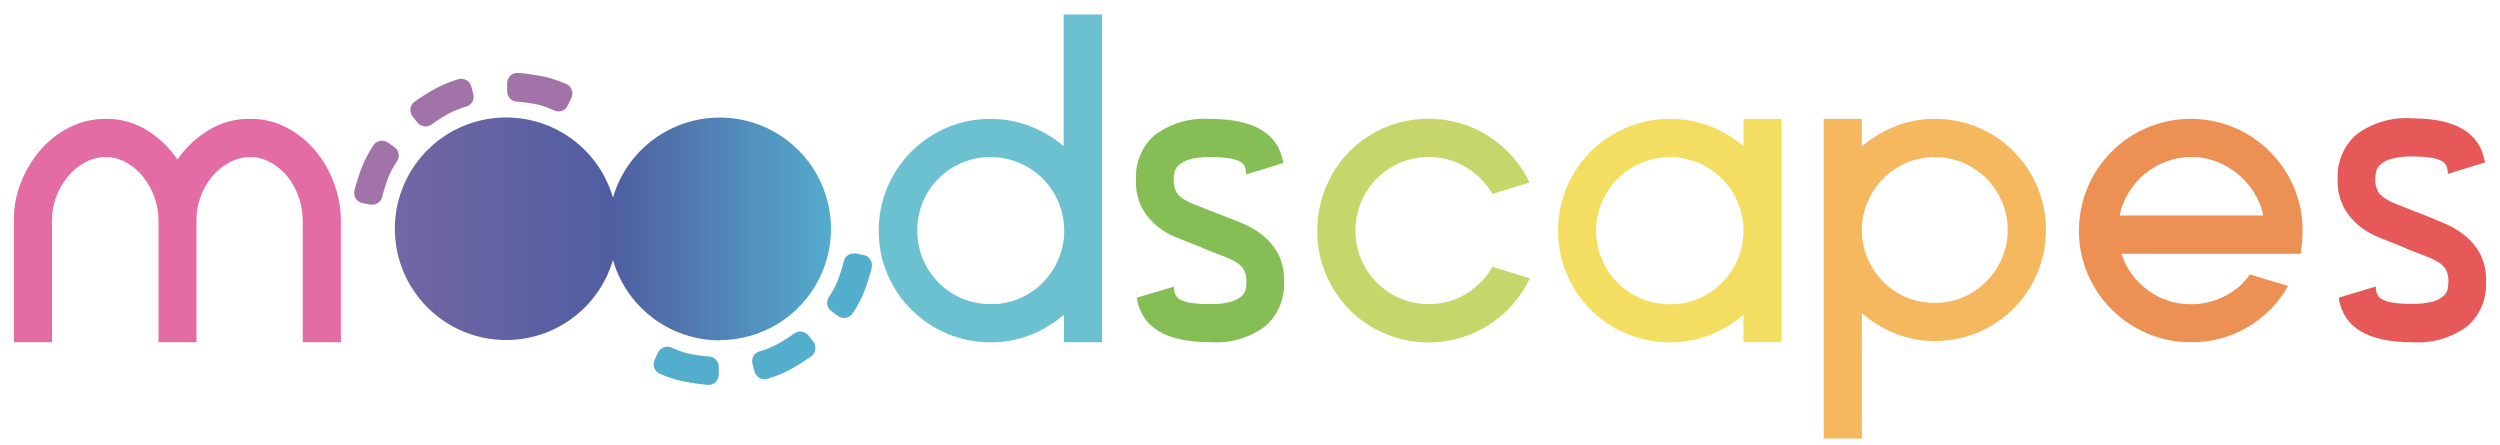 <svg width="118" height="21" viewBox="0 0 118 21" fill="none" xmlns="http://www.w3.org/2000/svg">
<path d="M58.594 10.521C58.942 10.662 59.27 10.85 59.566 11.081C59.872 11.32 60.127 11.617 60.316 11.956C60.528 12.374 60.628 12.839 60.608 13.307C60.626 13.697 60.557 14.086 60.406 14.447C60.254 14.806 60.024 15.128 59.733 15.388C58.978 15.95 58.045 16.221 57.107 16.15C55.018 16.15 53.867 15.45 53.655 14.05L55.406 13.531C55.405 13.643 55.423 13.755 55.459 13.861C55.499 13.972 55.576 14.065 55.678 14.124C55.837 14.212 56.012 14.269 56.192 14.293C56.499 14.338 56.81 14.358 57.12 14.351C57.438 14.361 57.757 14.327 58.066 14.251C58.253 14.206 58.429 14.12 58.58 14C58.684 13.915 58.758 13.8 58.793 13.67C58.819 13.552 58.831 13.432 58.831 13.311C58.839 13.125 58.805 12.939 58.731 12.768C58.655 12.626 58.545 12.506 58.41 12.418C58.228 12.298 58.032 12.2 57.826 12.126C57.593 12.041 57.309 11.926 56.974 11.796L56.554 11.615C56.262 11.495 55.941 11.37 55.594 11.236C55.254 11.107 54.935 10.927 54.649 10.702C54.347 10.462 54.095 10.165 53.908 9.827C53.696 9.409 53.595 8.944 53.616 8.476C53.596 8.084 53.665 7.693 53.816 7.331C53.968 6.969 54.198 6.645 54.491 6.384C55.251 5.815 56.191 5.541 57.138 5.614C59.2 5.614 60.344 6.308 60.57 7.695L58.819 8.235C58.821 8.12 58.804 8.006 58.769 7.896C58.732 7.783 58.652 7.689 58.547 7.633C58.39 7.553 58.221 7.5 58.047 7.475C57.744 7.429 57.438 7.408 57.131 7.414C56.812 7.405 56.493 7.438 56.183 7.514C55.992 7.563 55.815 7.651 55.661 7.774C55.553 7.862 55.476 7.981 55.439 8.115C55.412 8.234 55.398 8.355 55.398 8.477C55.39 8.662 55.424 8.847 55.498 9.017C55.572 9.159 55.681 9.28 55.816 9.367C55.999 9.487 56.195 9.585 56.4 9.659C56.633 9.747 56.911 9.859 57.232 9.989L57.652 10.15L58.594 10.521Z" fill="#86BE56"/>
<path d="M72.207 13.136C71.626 14.368 70.59 15.328 69.318 15.815C68.045 16.302 66.633 16.278 65.378 15.748C64.747 15.486 64.174 15.102 63.691 14.619C63.218 14.135 62.842 13.566 62.582 12.941C62.309 12.294 62.171 11.599 62.176 10.898C62.17 10.19 62.309 9.488 62.582 8.835C62.84 8.208 63.217 7.636 63.691 7.151C64.177 6.66 64.757 6.271 65.395 6.006C66.033 5.741 66.718 5.607 67.409 5.61C68.429 5.596 69.429 5.885 70.284 6.442C71.11 6.974 71.772 7.726 72.195 8.613L70.444 9.153C70.14 8.633 69.71 8.199 69.192 7.892C68.665 7.571 68.058 7.404 67.441 7.41C66.977 7.406 66.517 7.499 66.09 7.681C65.258 8.032 64.598 8.695 64.249 9.528C63.98 10.165 63.906 10.868 64.038 11.548C64.17 12.227 64.502 12.852 64.99 13.342C65.305 13.659 65.679 13.911 66.09 14.086C66.517 14.267 66.977 14.358 67.441 14.354C68.058 14.36 68.664 14.194 69.192 13.875C69.712 13.562 70.144 13.121 70.444 12.594L72.207 13.136Z" fill="#C6D66A"/>
<path d="M84.091 5.609V16.15H82.291V14.857C81.82 15.26 81.285 15.581 80.709 15.808C80.11 16.044 79.471 16.163 78.827 16.158C78.119 16.164 77.418 16.024 76.767 15.747C75.498 15.216 74.488 14.208 73.954 12.94C73.678 12.295 73.538 11.599 73.543 10.897C73.538 10.189 73.678 9.487 73.954 8.834C74.356 7.875 75.034 7.057 75.902 6.483C76.769 5.91 77.788 5.607 78.828 5.612C79.471 5.607 80.11 5.724 80.71 5.956C81.285 6.181 81.82 6.498 82.292 6.896V5.612L84.091 5.609ZM78.818 14.364C79.283 14.369 79.744 14.278 80.172 14.096C80.584 13.922 80.957 13.669 81.272 13.352C81.762 12.863 82.095 12.239 82.227 11.559C82.36 10.88 82.286 10.176 82.016 9.538C81.666 8.704 81.003 8.04 80.169 7.688C79.532 7.419 78.828 7.346 78.149 7.478C77.47 7.61 76.845 7.941 76.355 8.429C76.038 8.747 75.785 9.122 75.611 9.535C75.252 10.385 75.244 11.342 75.591 12.197C75.937 13.052 76.609 13.734 77.458 14.093C77.888 14.273 78.35 14.362 78.815 14.356L78.818 14.364Z" fill="#F4DE61"/>
<path d="M91.324 5.609C92.356 5.606 93.366 5.908 94.227 6.477C95.087 7.047 95.76 7.858 96.16 8.809C96.43 9.457 96.569 10.151 96.569 10.852C96.569 11.554 96.43 12.248 96.16 12.895C95.76 13.847 95.087 14.658 94.227 15.227C93.366 15.797 92.356 16.099 91.324 16.095C90.683 16.101 90.048 15.981 89.453 15.742C88.879 15.511 88.347 15.185 87.88 14.779V20.7H86.08V5.609H87.88V6.909C88.349 6.509 88.88 6.189 89.453 5.961C90.048 5.725 90.684 5.606 91.324 5.611V5.609ZM91.324 14.297C91.785 14.301 92.242 14.21 92.666 14.029C93.07 13.853 93.438 13.601 93.749 13.288C94.066 12.974 94.318 12.6 94.49 12.188C94.672 11.763 94.765 11.304 94.761 10.84C94.763 10.385 94.671 9.934 94.49 9.515C94.317 9.104 94.065 8.73 93.749 8.415C93.436 8.107 93.069 7.859 92.666 7.685C92.24 7.509 91.784 7.418 91.323 7.418C90.863 7.418 90.406 7.509 89.981 7.685C89.575 7.862 89.205 8.112 88.89 8.423C88.576 8.739 88.325 9.113 88.152 9.523C87.971 9.942 87.879 10.393 87.881 10.848C87.877 11.312 87.97 11.771 88.152 12.196C88.324 12.607 88.575 12.981 88.89 13.296C89.204 13.61 89.574 13.861 89.981 14.037C90.406 14.215 90.863 14.303 91.324 14.296V14.297Z" fill="#F6B85F"/>
<path d="M108 13.495C107.551 14.294 106.899 14.961 106.109 15.427C105.295 15.913 104.363 16.164 103.415 16.151C102.707 16.156 102.006 16.016 101.355 15.74C100.09 15.206 99.082 14.202 98.542 12.94C98.265 12.295 98.124 11.6 98.128 10.898C98.123 10.189 98.263 9.487 98.539 8.835C98.943 7.878 99.62 7.062 100.485 6.488C101.35 5.914 102.366 5.608 103.404 5.608C104.442 5.608 105.458 5.914 106.323 6.488C107.188 7.062 107.865 7.878 108.269 8.835C108.546 9.487 108.687 10.189 108.683 10.898C108.682 11.26 108.648 11.622 108.583 11.978H100.128C100.351 12.666 100.786 13.265 101.371 13.691C101.959 14.133 102.678 14.368 103.414 14.359C103.968 14.364 104.515 14.234 105.007 13.98C105.48 13.74 105.888 13.39 106.198 12.959L108 13.495ZM103.415 7.41C103.016 7.409 102.621 7.481 102.248 7.623C101.88 7.76 101.538 7.957 101.235 8.207C100.934 8.453 100.677 8.749 100.476 9.082C100.268 9.416 100.122 9.785 100.044 10.171H106.828C106.748 9.784 106.599 9.415 106.387 9.082C106.177 8.752 105.917 8.457 105.617 8.207C105.314 7.957 104.972 7.76 104.604 7.623C104.223 7.478 103.818 7.406 103.41 7.41H103.415Z" fill="#ED9054"/>
<path d="M115.328 10.523C115.676 10.664 116.004 10.852 116.3 11.083C116.606 11.322 116.861 11.62 117.05 11.958C117.263 12.376 117.364 12.841 117.342 13.309C117.361 13.7 117.293 14.089 117.141 14.449C116.99 14.809 116.759 15.131 116.467 15.39C115.712 15.952 114.78 16.223 113.841 16.152C111.75 16.152 110.598 15.452 110.386 14.052L112.137 13.521C112.136 13.633 112.154 13.745 112.19 13.851C112.231 13.962 112.31 14.055 112.412 14.114C112.571 14.203 112.746 14.26 112.926 14.283C113.232 14.328 113.542 14.348 113.851 14.341C114.169 14.351 114.488 14.318 114.797 14.241C114.985 14.196 115.16 14.111 115.311 13.99C115.416 13.906 115.49 13.79 115.524 13.66C115.551 13.543 115.564 13.422 115.565 13.301C115.574 13.115 115.539 12.929 115.465 12.758C115.39 12.617 115.28 12.497 115.147 12.408C114.964 12.289 114.768 12.191 114.563 12.116C114.33 12.031 114.046 11.916 113.711 11.786L113.291 11.605C112.999 11.485 112.678 11.36 112.331 11.226C111.985 11.093 111.661 10.906 111.371 10.674C111.07 10.433 110.818 10.136 110.63 9.799C110.418 9.382 110.317 8.916 110.338 8.448C110.318 8.056 110.387 7.665 110.538 7.303C110.689 6.941 110.92 6.617 111.213 6.356C111.972 5.789 112.912 5.515 113.857 5.586C115.924 5.586 117.068 6.28 117.289 7.667L115.538 8.207C115.539 8.092 115.521 7.978 115.485 7.868C115.448 7.755 115.368 7.661 115.263 7.605C115.106 7.525 114.937 7.472 114.763 7.447C114.46 7.401 114.153 7.38 113.847 7.386C113.529 7.377 113.211 7.41 112.902 7.486C112.711 7.535 112.532 7.624 112.377 7.746C112.27 7.835 112.193 7.954 112.155 8.087C112.128 8.206 112.114 8.328 112.114 8.449C112.106 8.635 112.14 8.819 112.214 8.989C112.289 9.132 112.4 9.252 112.535 9.339C112.713 9.459 112.904 9.557 113.104 9.631C113.337 9.719 113.615 9.831 113.936 9.961L114.356 10.122L115.328 10.523Z" fill="#E75858"/>
<path d="M11.798 5.61C12.408 5.602 13.009 5.746 13.549 6.03C14.07 6.307 14.531 6.684 14.906 7.139C15.285 7.602 15.581 8.127 15.781 8.692C15.984 9.243 16.088 9.826 16.09 10.414V16.151H14.29V10.413C14.288 9.675 14.045 8.957 13.598 8.37C13.382 8.092 13.113 7.86 12.807 7.687C12.505 7.507 12.159 7.413 11.807 7.416C11.457 7.414 11.112 7.504 10.807 7.676C10.496 7.847 10.221 8.076 9.996 8.35C9.767 8.632 9.587 8.951 9.465 9.293C9.341 9.619 9.277 9.965 9.275 10.314V16.151H7.482V10.413C7.482 10.048 7.421 9.686 7.301 9.342C7.183 8.996 7.008 8.671 6.784 8.382C6.569 8.101 6.301 7.865 5.996 7.687C5.691 7.507 5.343 7.413 4.989 7.416C4.639 7.414 4.294 7.504 3.989 7.676C3.68 7.85 3.407 8.08 3.184 8.356C2.955 8.636 2.776 8.953 2.653 9.293C2.527 9.619 2.46 9.964 2.456 10.314V16.151H0.656V10.314C0.659 9.741 0.768 9.174 0.977 8.642C1.188 8.092 1.488 7.581 1.867 7.13C2.247 6.676 2.713 6.302 3.239 6.03C3.78 5.749 4.381 5.605 4.99 5.61C5.678 5.6 6.354 5.787 6.939 6.15C7.511 6.501 8 6.972 8.372 7.531C8.756 6.974 9.254 6.504 9.831 6.151C10.421 5.786 11.104 5.598 11.798 5.61Z" fill="#E36CA5"/>
<path d="M52.018 0.684V16.151H50.218V14.858C49.746 15.259 49.212 15.581 48.636 15.809C48.037 16.044 47.398 16.163 46.754 16.159C46.052 16.163 45.357 16.023 44.711 15.748C43.438 15.218 42.424 14.21 41.886 12.941C41.611 12.295 41.472 11.599 41.477 10.898C41.471 10.189 41.61 9.487 41.886 8.835C42.422 7.567 43.431 6.558 44.698 6.022C45.344 5.749 46.039 5.609 46.741 5.613C47.384 5.608 48.023 5.725 48.623 5.957C49.198 6.182 49.732 6.499 50.205 6.897V0.684H52.018ZM46.765 14.356C47.229 14.36 47.689 14.269 48.116 14.088C48.527 13.913 48.901 13.66 49.216 13.344C49.704 12.853 50.036 12.229 50.168 11.55C50.3 10.87 50.226 10.167 49.957 9.53C49.604 8.694 48.936 8.031 48.098 7.684C47.463 7.415 46.762 7.342 46.085 7.474C45.408 7.606 44.786 7.937 44.298 8.425C43.984 8.74 43.734 9.114 43.563 9.525C43.384 9.954 43.292 10.415 43.292 10.88C43.292 11.345 43.384 11.806 43.563 12.236C43.912 13.066 44.57 13.729 45.398 14.084C45.823 14.264 46.281 14.355 46.743 14.352L46.765 14.356Z" fill="#6CC1D1"/>
<path d="M41.145 12.648C41.042 13.044 40.916 13.434 40.769 13.815C40.627 14.156 40.452 14.483 40.247 14.79C40.212 14.844 40.166 14.891 40.112 14.927C40.059 14.963 39.998 14.988 39.935 15C39.805 15.023 39.671 14.995 39.561 14.921L39.246 14.69C39.142 14.619 39.07 14.51 39.047 14.386C39.023 14.262 39.049 14.134 39.12 14.03C39.283 13.787 39.422 13.529 39.537 13.26C39.653 12.955 39.751 12.643 39.829 12.326C39.855 12.222 39.914 12.129 39.999 12.063C40.084 11.996 40.188 11.961 40.296 11.961C40.329 11.958 40.363 11.958 40.396 11.961L40.772 12.04C40.835 12.053 40.895 12.079 40.948 12.116C41.001 12.152 41.046 12.199 41.081 12.254C41.116 12.308 41.139 12.369 41.15 12.433C41.16 12.496 41.158 12.561 41.143 12.624L41.145 12.648Z" fill="#53AECD"/>
<path d="M19.473 5.492C19.433 5.44 19.403 5.38 19.386 5.317C19.369 5.253 19.364 5.186 19.373 5.121C19.382 5.056 19.404 4.994 19.439 4.938C19.473 4.882 19.519 4.834 19.573 4.797C19.904 4.559 20.25 4.343 20.609 4.149C20.937 3.98 21.279 3.842 21.633 3.738C21.759 3.702 21.894 3.717 22.009 3.779C22.065 3.809 22.115 3.851 22.155 3.901C22.194 3.951 22.223 4.009 22.24 4.071L22.34 4.445C22.372 4.566 22.356 4.695 22.294 4.805C22.233 4.914 22.131 4.994 22.01 5.029C21.729 5.111 21.456 5.219 21.196 5.353C20.91 5.509 20.636 5.683 20.373 5.875C20.289 5.937 20.186 5.97 20.081 5.968C20.007 5.968 19.934 5.951 19.868 5.919C19.802 5.887 19.744 5.839 19.699 5.781L19.473 5.492Z" fill="#A273A8"/>
<path d="M33.925 17.317V17.699C33.923 17.765 33.907 17.83 33.88 17.889C33.852 17.949 33.812 18.002 33.763 18.046C33.714 18.09 33.656 18.123 33.594 18.143C33.532 18.164 33.465 18.172 33.4 18.166C32.993 18.13 32.589 18.071 32.189 17.988C31.829 17.907 31.478 17.791 31.141 17.641C31.081 17.616 31.027 17.578 30.982 17.531C30.936 17.484 30.901 17.428 30.878 17.367C30.834 17.244 30.84 17.107 30.896 16.988L31.059 16.641C31.099 16.559 31.161 16.489 31.238 16.44C31.316 16.391 31.405 16.365 31.497 16.364C31.566 16.363 31.634 16.377 31.697 16.405C31.963 16.53 32.241 16.628 32.526 16.697C32.846 16.762 33.169 16.806 33.495 16.828C33.615 16.841 33.726 16.898 33.805 16.989C33.885 17.08 33.928 17.197 33.925 17.317Z" fill="#53AECD"/>
<path d="M18.749 7.593C18.585 7.836 18.446 8.094 18.332 8.363C18.214 8.667 18.117 8.978 18.04 9.294C18.014 9.399 17.954 9.491 17.87 9.558C17.785 9.624 17.68 9.66 17.573 9.659C17.54 9.664 17.506 9.664 17.473 9.659L17.097 9.583C16.971 9.555 16.86 9.477 16.791 9.368C16.721 9.258 16.698 9.126 16.726 8.999C16.829 8.603 16.955 8.213 17.105 7.832C17.247 7.492 17.421 7.165 17.624 6.857C17.66 6.803 17.706 6.756 17.76 6.72C17.814 6.684 17.875 6.659 17.939 6.647C18.068 6.625 18.201 6.653 18.31 6.726L18.625 6.951C18.723 7.023 18.79 7.129 18.812 7.248C18.835 7.367 18.813 7.49 18.749 7.593Z" fill="#A273A8"/>
<path d="M23.938 4.29V3.905C23.941 3.84 23.956 3.775 23.984 3.716C24.012 3.657 24.052 3.604 24.101 3.561C24.15 3.517 24.208 3.484 24.27 3.464C24.332 3.443 24.398 3.436 24.463 3.441C24.87 3.475 25.274 3.533 25.674 3.616C26.035 3.698 26.387 3.814 26.725 3.963C26.785 3.989 26.838 4.027 26.883 4.074C26.928 4.122 26.963 4.177 26.986 4.238C27.009 4.299 27.019 4.364 27.016 4.429C27.014 4.494 26.998 4.558 26.97 4.617L26.801 4.967C26.765 5.053 26.704 5.126 26.627 5.178C26.55 5.23 26.459 5.258 26.366 5.259C26.3 5.259 26.234 5.245 26.173 5.218C25.907 5.092 25.628 4.995 25.341 4.926C25.022 4.862 24.7 4.818 24.375 4.795C24.251 4.784 24.136 4.725 24.055 4.631C23.973 4.537 23.932 4.415 23.938 4.29Z" fill="#A273A8"/>
<path d="M38.387 16.124C38.427 16.175 38.457 16.235 38.474 16.298C38.49 16.361 38.494 16.428 38.485 16.492C38.476 16.557 38.453 16.62 38.419 16.676C38.385 16.732 38.34 16.78 38.287 16.819C37.955 17.055 37.609 17.272 37.251 17.467C36.923 17.637 36.579 17.775 36.224 17.878C36.162 17.896 36.096 17.902 36.032 17.895C35.967 17.888 35.905 17.868 35.848 17.837C35.736 17.773 35.653 17.669 35.617 17.545L35.517 17.169C35.485 17.047 35.501 16.919 35.563 16.809C35.624 16.7 35.727 16.619 35.847 16.585C36.129 16.505 36.402 16.396 36.661 16.261C36.948 16.106 37.224 15.932 37.487 15.739C37.571 15.675 37.674 15.643 37.779 15.646C37.852 15.646 37.924 15.663 37.99 15.695C38.056 15.728 38.113 15.775 38.158 15.833L38.387 16.124Z" fill="#53AECD"/>
<path d="M33.98 16.066C32.841 16.067 31.732 15.697 30.822 15.012C29.911 14.328 29.247 13.366 28.931 12.272C28.576 13.485 27.796 14.53 26.733 15.214C25.67 15.898 24.396 16.176 23.144 15.997C21.893 15.818 20.748 15.193 19.92 14.238C19.092 13.283 18.636 12.061 18.636 10.797C18.636 9.533 19.092 8.311 19.92 7.356C20.748 6.401 21.893 5.776 23.144 5.597C24.396 5.418 25.67 5.696 26.733 6.38C27.796 7.064 28.576 8.109 28.931 9.322C29.205 8.387 29.735 7.546 30.459 6.895C31.184 6.243 32.076 5.806 33.035 5.632C33.994 5.458 34.983 5.555 35.89 5.911C36.798 6.267 37.588 6.868 38.173 7.648C38.758 8.428 39.115 9.355 39.203 10.325C39.291 11.296 39.108 12.272 38.673 13.144C38.238 14.017 37.569 14.751 36.741 15.265C35.913 15.778 34.958 16.052 33.983 16.054L33.98 16.066Z" fill="url(#paint0_linear_20_235)"/>
<defs>
<linearGradient id="paint0_linear_20_235" x1="18.616" y1="10.816" x2="39.245" y2="10.816" gradientUnits="userSpaceOnUse">
<stop stop-color="#7466A4"/>
<stop offset="0.5" stop-color="#4F5EA1"/>
<stop offset="1" stop-color="#53ACCD"/>
</linearGradient>
</defs>
</svg>
